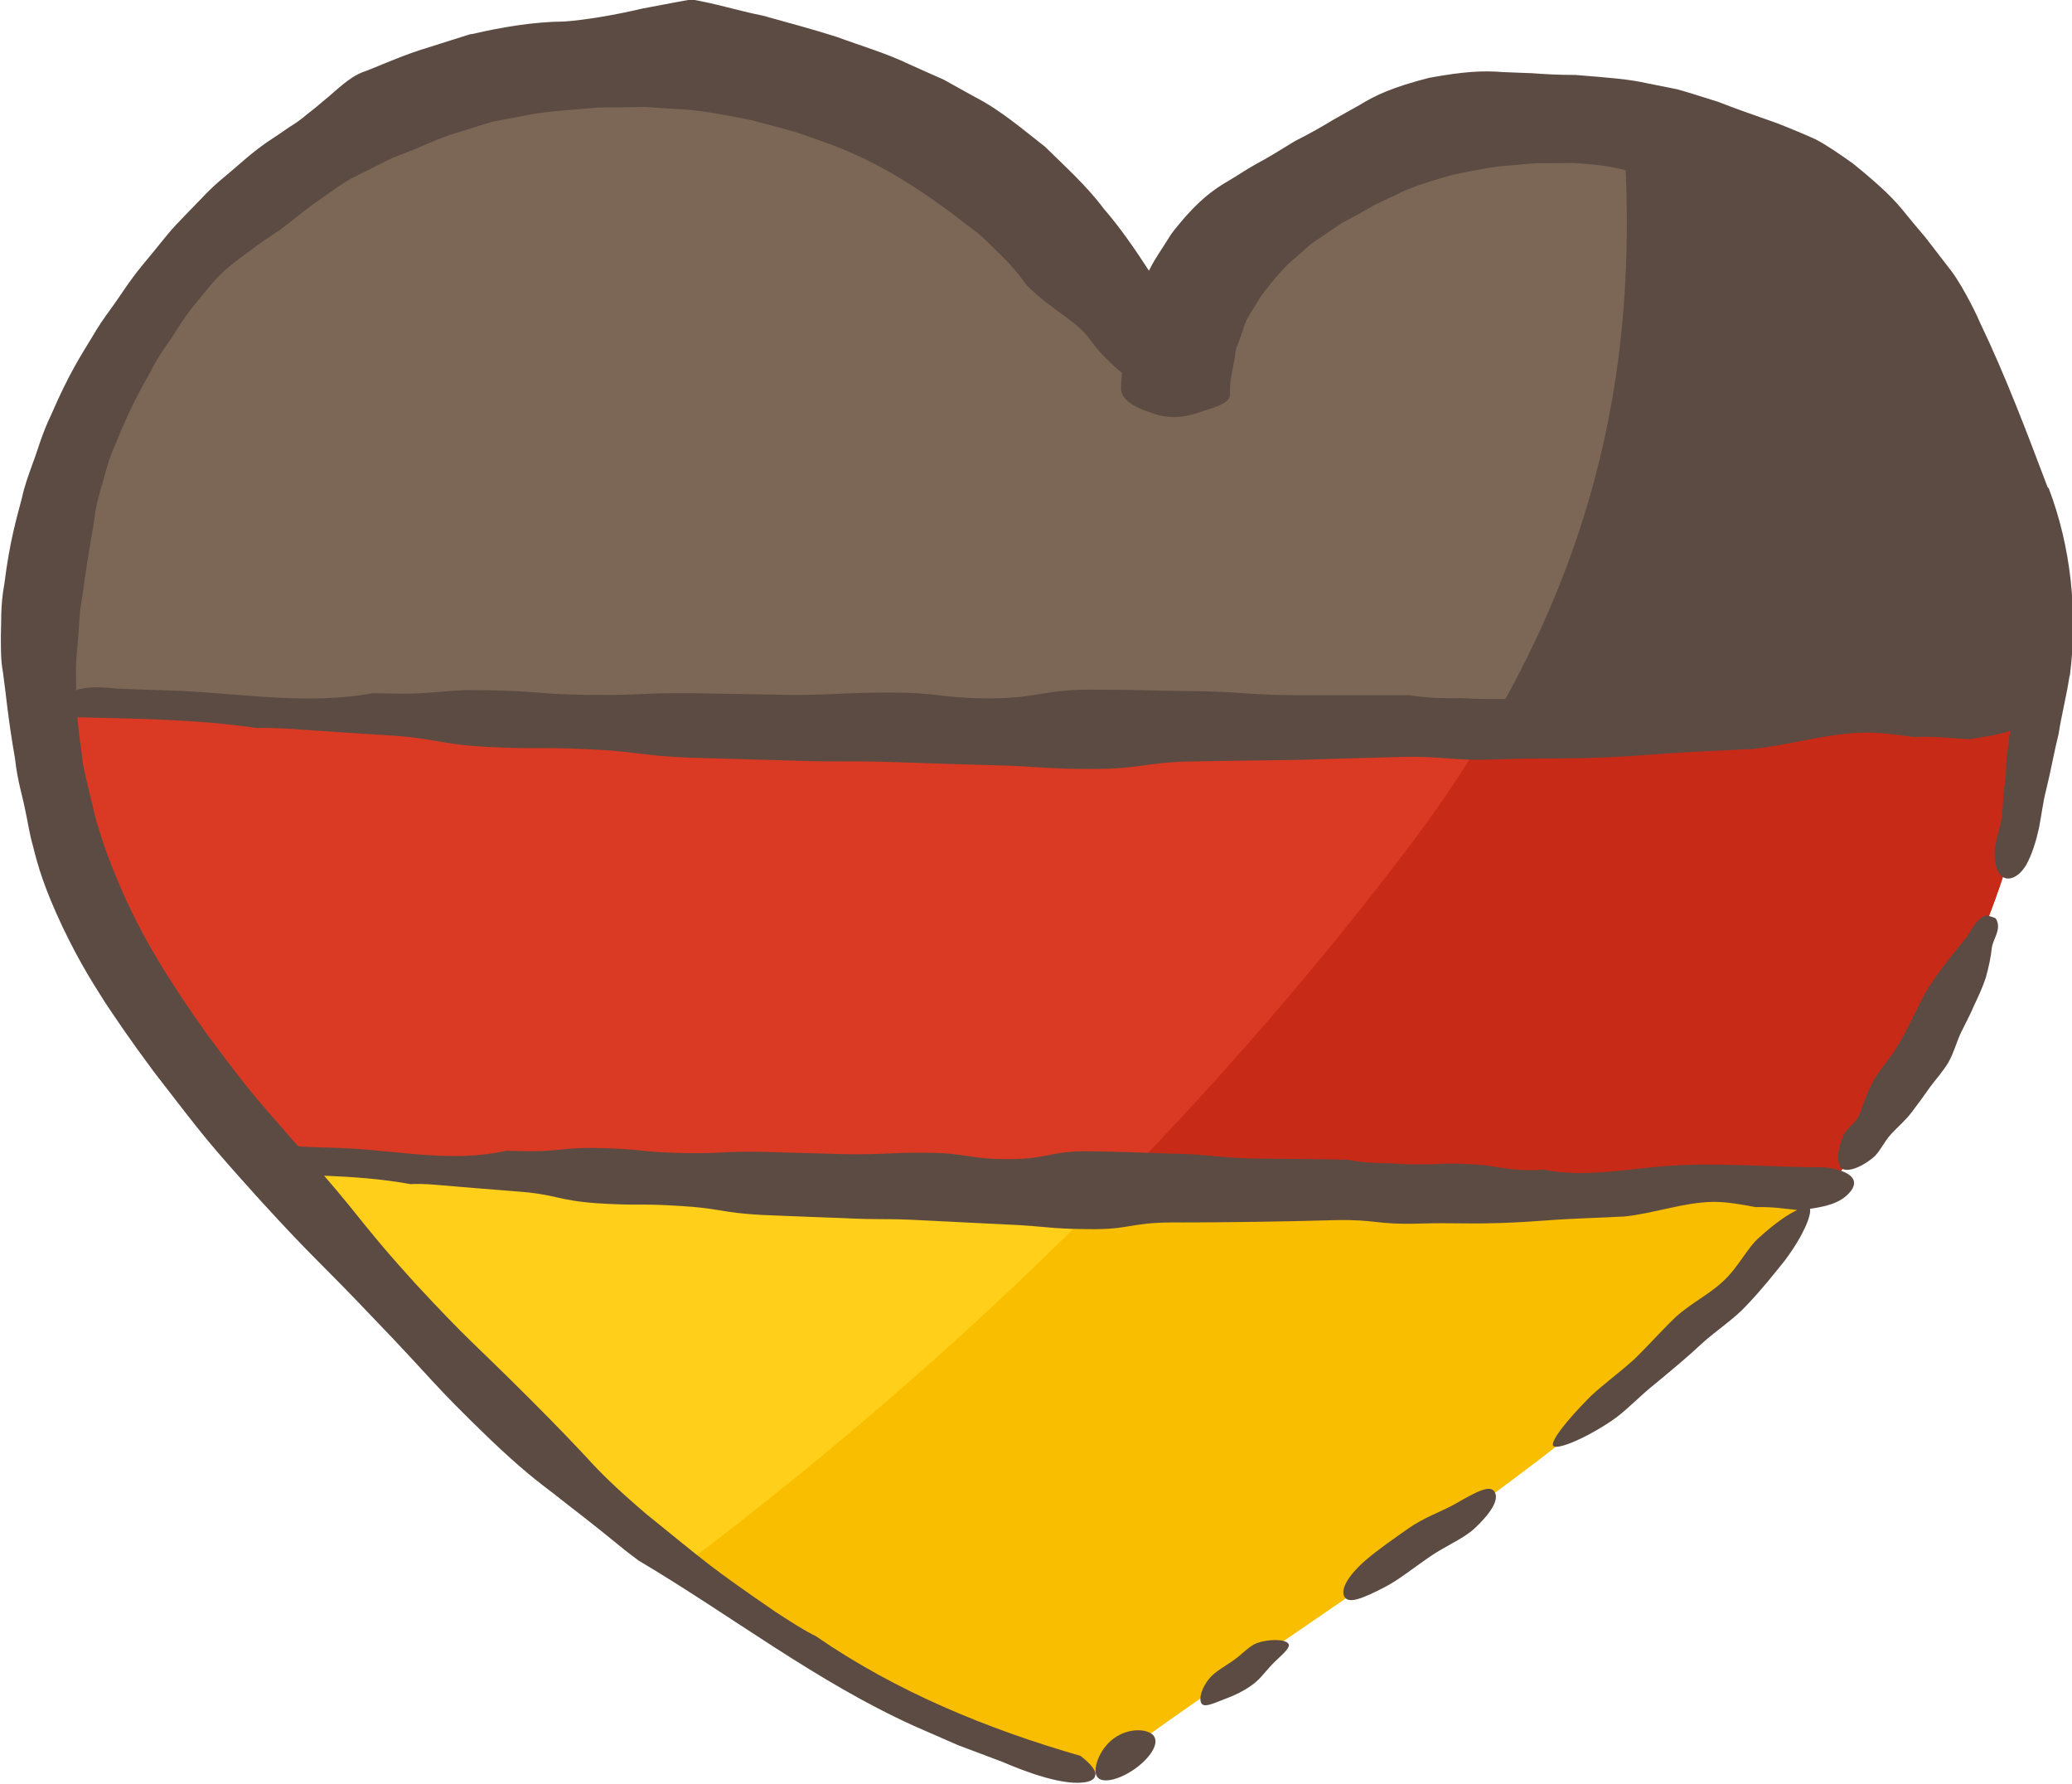 <svg xmlns="http://www.w3.org/2000/svg" id="uuid-f22695f4-e6fd-4168-b7b2-87b5c199c4fa" data-name="Camada 2" viewBox="0 0 71.34 61.4"><g id="uuid-ef516434-bb5c-47ba-907c-d1adce208cf8" data-name="Camada 1"><g id="uuid-7752e842-91a7-446e-b5b3-d408fe9a816b" data-name="Heart"><path d="M70.03,24.4c-21.6,1.06-46.26.93-67.84-.38l-.66-1.42c-.04,1.96.2,3.92.78,5.82,1.32,4.31,4.02,8.05,7.02,11.41,18.18,1.21,35.5,1.52,53.71.91,3.66-4.54,6.36-9.8,7.03-15.54.03-.28.04-.57.07-.85l-.1.05Z" style="fill: #da3a23;"></path><path d="M70.03,24.4c-6.05.3-12.34.5-18.74.61-.76,1.29-1.63,2.6-2.63,3.94-3.2,4.24-6.68,8.25-10.39,12.04,8.18.11,16.38.03,24.77-.25,3.66-4.54,6.36-9.8,7.03-15.54.03-.28.04-.57.07-.85l-.1.05Z" style="fill: #c82a18;"></path><path d="M58.97,4.92c-7.82-2.83-18.98,1.13-18.64,9.44C36.24,4.97,24.29-.12,14.68,3.43,6.94,6.3,1.69,14.42,1.52,22.6l.66,1.42c21.58,1.31,46.24,1.44,67.84.38l.1-.05c.59-8.03-3.61-16.69-11.16-19.42Z" style="fill: #7c6757;"></path><path d="M58.97,4.92c-.99-.36-2.03-.61-3.09-.75.41,5.78.12,12.86-4.59,20.84,6.39-.11,12.69-.31,18.74-.61l.1-.05c.59-8.03-3.61-16.69-11.16-19.42Z" style="fill: #5c4b42;"></path><path d="M9.32,39.83s0,.01.01.02c8.48,9.5,16.14,17.64,28.36,21.2,6.69-4.94,13.91-9.19,20.07-14.77,1.88-1.7,3.66-3.55,5.26-5.54-18.21.61-35.53.31-53.71-.91Z" style="fill: #ffcf1a;"></path><path d="M38.26,40.99c-4.55,4.64-9.47,8.92-14.67,12.85,4.11,3.12,8.66,5.63,14.11,7.22,6.69-4.94,13.91-9.19,20.07-14.77,1.88-1.7,3.66-3.55,5.26-5.54-8.39.28-16.59.36-24.77.25Z" style="fill: #f9be00;"></path><path d="M43.27,56.56c-.26.1-.52.4-.81.6-.29.2-.61.38-.79.58-.29.33-.41.73-.3.9.11.16.48-.04.89-.19.26-.1.52-.22.81-.42.29-.2.45-.43.64-.64.29-.33.76-.65.65-.81-.11-.16-.67-.17-1.08-.02ZM38.36,59.83c-.52.38-.76,1.09-.58,1.34.19.25.81.07,1.32-.3.52-.38.81-.85.63-1.11-.18-.25-.85-.31-1.38.08ZM68.46,31.52s-.08,0-.11,0c-.35.15-.46.5-.64.74-.52.65-1.05,1.27-1.45,1.97-.35.66-.65,1.36-1.06,1.99-.25.36-.54.68-.74,1.06-.17.34-.3.7-.43,1.07-.11.3-.44.46-.57.75-.23.55-.2,1-.05,1.12.16.12.58.03,1.07-.36.24-.19.37-.54.64-.83.22-.24.5-.47.72-.77.2-.26.41-.55.62-.85.2-.27.45-.54.63-.85.18-.32.27-.67.41-.98.16-.33.33-.64.46-.95.16-.34.31-.66.41-.97.11-.39.18-.74.21-1.04.05-.32.35-.64.14-1-.02-.03-.24-.09-.27-.1ZM50.1,51.77c-.46.26-1.07.46-1.62.85-.54.38-1.04.73-1.43,1.06-.72.62-.9,1.09-.75,1.3.15.22.58.07,1.42-.37.45-.24.91-.61,1.46-.99.55-.39,1.17-.63,1.57-.99.72-.67.85-1.08.7-1.29-.15-.21-.51-.06-1.35.43ZM70.5,16.77c-.72-1.9-1.43-3.79-2.32-5.65-.04-.11-.52-1.14-.97-1.76-.38-.49-.67-.87-.91-1.18-.25-.3-.46-.54-.66-.79-.39-.5-.84-.95-1.84-1.76-.52-.37-.92-.64-1.28-.83-.37-.17-.67-.29-.96-.41-.59-.25-1.21-.42-2.39-.88-.61-.19-1.06-.34-1.44-.44-.39-.08-.69-.14-1-.2-.62-.14-1.24-.19-2.49-.29-.62,0-1.09-.03-1.49-.06-.39-.01-.71-.03-1.02-.04-.64-.05-1.28-.03-2.53.2-1.24.32-1.83.59-2.38.93-.28.16-.57.32-.91.51-.34.21-.76.45-1.33.74-.55.34-.96.59-1.32.78-.36.2-.63.39-.92.56-.58.33-1.16.75-2.01,1.85-.32.52-.6.9-.77,1.27-.48-.74-.98-1.47-1.56-2.14-.59-.79-1.32-1.44-2.02-2.13-.77-.6-1.52-1.25-2.39-1.7-.36-.2-.73-.4-1.1-.61-.39-.17-.79-.35-1.19-.53-.79-.38-1.65-.63-2.49-.94-.85-.27-1.71-.5-2.54-.73-.85-.17-1.67-.43-2.47-.56-.02,0-.81.15-1.71.32-.92.22-1.96.39-2.65.44-1.07.01-2.13.19-3.18.43-.04,0-.08.01-.11.02-.45.14-.99.31-1.71.54-.87.29-1.46.58-1.97.76-.49.2-.87.61-1.28.94-.2.17-.4.34-.6.49-.2.17-.4.32-.62.45-.23.16-.48.33-.77.52-.62.43-1.03.84-1.39,1.13-.37.3-.64.56-.9.84-.26.27-.53.54-.85.88-.32.34-.66.8-1.15,1.38-.48.58-.77,1.07-1.05,1.45-.28.38-.49.69-.68,1.02-.39.64-.81,1.28-1.41,2.67-.33.68-.47,1.24-.64,1.68-.16.45-.29.8-.37,1.18-.19.74-.42,1.47-.61,2.98-.14.75-.1,1.33-.12,1.8,0,.48,0,.85.07,1.23.11.76.16,1.51.42,3,.08.75.26,1.29.35,1.76.1.46.15.84.26,1.21.18.73.39,1.46,1.03,2.82.65,1.35,1.07,1.96,1.46,2.59.41.61.82,1.23,1.69,2.4,1.78,2.3,1.78,2.33,3.69,4.45,1.91,2.09,1.98,2.03,3.93,4.09,1.98,2.05,1.9,2.13,3.96,4.11,1.04.99,1.61,1.43,2.18,1.86.56.45,1.14.87,2.25,1.78.24.2.47.37.67.52,3.16,1.87,6.1,4.16,9.48,5.69l1.51.66,1.54.58c.74.32,2.17.87,2.93.68.13-.03.2-.09.24-.15l.03-.1c0-.19-.26-.44-.52-.64-3.2-.92-6.36-2.22-9.11-4.12-.39-.19-.83-.47-1.41-.85-2.31-1.59-2.28-1.62-4.46-3.38-1.06-.91-1.56-1.41-2.03-1.93-.48-.51-.96-1.02-1.95-2.01-1.98-1.98-2.04-1.92-3.95-3.98-1.69-1.86-1.79-2.15-3.13-3.7.99.04,1.99.11,2.97.29.22-.01.48-.01.83.02q1.4.12,2.81.23c1.4.1,1.39.31,2.8.41,1.41.09,1.41,0,2.82.09,1.41.08,1.4.23,2.81.31q1.41.06,2.82.11c1.41.07,1.41,0,2.82.08q1.41.07,2.82.14c1.41.06,1.41.15,2.82.16,1.42.02,1.42-.22,2.83-.23q1.42,0,2.83-.02t2.83-.06c1.41-.03,1.42.16,2.83.12,1.41-.04,1.42.02,2.83-.02,1.41-.05,1.41-.1,2.83-.16.66-.03,1.01-.04,1.34-.06h.08c1.04-.1,2.06-.49,3.1-.51.49,0,.98.09,1.46.18.68-.01.99.06,1.44.1-.32.15-.76.45-1.29.93-.44.37-.73,1.05-1.29,1.55-.46.43-1.08.73-1.6,1.2-.5.48-.95.99-1.4,1.43-.55.5-1.11.9-1.53,1.3-.83.83-1.4,1.56-1.29,1.71.11.14,1-.19,1.99-.85.49-.32.96-.85,1.56-1.32.49-.41,1.02-.84,1.54-1.33.53-.48,1.13-.86,1.56-1.33.53-.55.96-1.1,1.33-1.56.64-.86.91-1.55.86-1.77.47-.07,1.04-.17,1.38-.58.56-.68-.76-.86-.98-.85-1.75,0-3.51-.17-5.25-.05-1.47.1-2.93.43-4.38.12-.02.01-.04.02-.06.02-.64.05-1.27-.06-1.9-.16-.49-.04-.98-.07-1.47-.05-.02,0-.04,0-.05,0-.22.02-.47.02-.81.02-.42,0-.71-.02-.96-.04-.48,0-.96-.02-1.43-.12-.13,0-.27,0-.43-.01q-1.41-.02-2.82-.03c-1.41-.04-1.41-.14-2.81-.17-1.41-.04-1.41-.06-2.82-.08-1.4-.02-1.41.27-2.81.27-1.4,0-1.4-.21-2.81-.22-1.4-.01-1.41.07-2.81.05q-1.4-.04-2.81-.08c-1.4-.03-1.41.07-2.81.04-1.4-.03-1.4-.14-2.8-.17-1.4-.04-1.41.15-2.82.1-.15,0-.29,0-.42-.01-1.81.41-3.62.02-5.42-.08-.54-.03-1.08-.03-1.61-.06-.04,0-.1-.01-.15-.02-1.43-1.64-1.6-1.79-3.11-3.82-.8-1.12-1.16-1.7-1.53-2.28-.35-.59-.72-1.17-1.29-2.4-.55-1.24-.77-1.88-.96-2.53-.11-.32-.16-.65-.27-1.05-.08-.41-.25-.89-.3-1.55-.07-.44-.11-.81-.13-1.13,2.06.05,4.13.07,6.17.37.27-.01.59,0,1.02.02q1.73.12,3.47.23c1.73.1,1.72.31,3.46.4,1.73.09,1.74,0,3.47.08,1.74.08,1.73.22,3.47.29q1.74.05,3.47.1c1.74.06,1.74,0,3.47.05q1.74.06,3.47.11c1.74.04,1.74.13,3.47.13,1.74,0,1.74-.23,3.48-.26q1.74-.03,3.49-.05,1.74-.05,3.48-.1c1.74-.05,1.75.14,3.49.08,1.74-.06,1.74,0,3.49-.06,1.74-.07,1.74-.12,3.48-.21.81-.04,1.25-.06,1.65-.08h.1c1.28-.12,2.54-.53,3.82-.57.6-.02,1.2.07,1.8.15.9-.03,1.26.05,1.88.07h.08c.4-.07.91-.13,1.36-.28h0s-.13,1.02-.13,1.02c0,.39-.05.77-.1,1.15-.01.25-.03.51-.05.76-.08.54-.35,1.1-.22,1.66.14.69.7.61,1.05.03.21-.38.34-.82.44-1.26.09-.45.14-.91.25-1.33.16-.64.27-1.29.43-1.93.1-.65.27-1.3.37-1.96l.02-.07c.27-2.13.04-4.4-.73-6.42ZM69.22,23.97c-.25-.04-.49-.06-.58-.06-2.16.05-4.32-.09-6.47.07-1.81.13-3.61.49-5.4.19-.02.01-.05.02-.08.02-.79.06-1.57-.04-2.35-.13-.6-.03-1.21-.06-1.81-.03-.02,0-.04,0-.06,0-.27.02-.58.03-1,.03-.52,0-.88-.01-1.18-.03-.59.01-1.18,0-1.76-.1-.16,0-.33,0-.53,0q-1.74,0-3.47,0c-1.74-.02-1.74-.12-3.47-.14-1.74-.02-1.74-.05-3.47-.05-1.73,0-1.73.28-3.46.3-1.73,0-1.73-.2-3.46-.2-1.73,0-1.73.08-3.46.08q-1.73-.03-3.46-.06c-1.73-.01-1.73.08-3.47.06-1.73-.02-1.73-.13-3.46-.16-1.73-.04-1.74.16-3.47.11-.19,0-.36,0-.51-.01-2.22.41-4.46.02-6.68-.08l-1.99-.07c-.41-.02-1.08-.13-1.55.05,0-.21,0-.41,0-.6-.02-.33.03-.67.06-1.08.05-.41.03-.92.16-1.58.17-1.33.32-1.99.41-2.66.04-.34.12-.67.24-1.08.13-.4.22-.91.51-1.53.51-1.27.86-1.85,1.19-2.45.15-.31.33-.59.58-.95.25-.35.49-.8.92-1.33.43-.53.75-.93,1.07-1.21.33-.28.6-.48.88-.68.27-.21.55-.4.9-.63.35-.23.72-.57,1.26-.96.54-.38.94-.68,1.3-.88.37-.18.67-.33.96-.48.29-.15.59-.29.98-.43.39-.14.82-.37,1.44-.58.62-.19,1.09-.35,1.48-.46.4-.08.73-.14,1.05-.2.64-.14,1.3-.18,2.61-.29.66,0,1.15-.01,1.57-.02.41.03.74.05,1.07.07.66.02,1.32.13,2.63.39.6.16,1.06.28,1.45.39.38.12.68.24.98.34l.14.05c1.86.66,3.47,1.75,5,2.95.38.26.68.61,1.01.92.33.32.62.66.88,1.03.95.94,1.64,1.14,2.21,1.9l.07.1c.24.33.6.68,1,1.02-.02.16-.03.33-.03.52-.02.52.79.76,1.07.86.55.2,1.06.17,1.64-.03.3-.11,1.03-.27,1.04-.59-.02-.46.07-.77.12-1.05.06-.27.05-.5.15-.7.08-.21.15-.42.24-.68.08-.27.31-.54.53-.94.56-.74.88-1.1,1.26-1.4.19-.15.35-.34.6-.51.26-.17.56-.38.98-.66.45-.23.78-.42,1.05-.58.29-.14.52-.25.76-.36.46-.24.95-.41,1.96-.7,1.03-.21,1.55-.31,2.08-.33.26-.02.52-.06.85-.07.33,0,.72,0,1.25-.01,1.05.07,1.57.16,2.06.34.25.08.5.16.81.24.3.1.66.23,1.15.37.47.14,1.03.34,1.64.52.58.24,1.24.43,1.81.74,1.19.53,2.17,1.22,2.47,1.55,1.09,1.18,1.98,2.55,2.64,4.01.43.9.71,1.93,1.19,2.8.38.77.86,1.48,1.07,2.34.46,1.81.3,3.67.26,5.49Z" style="fill: #5c4b42;"></path></g></g></svg>